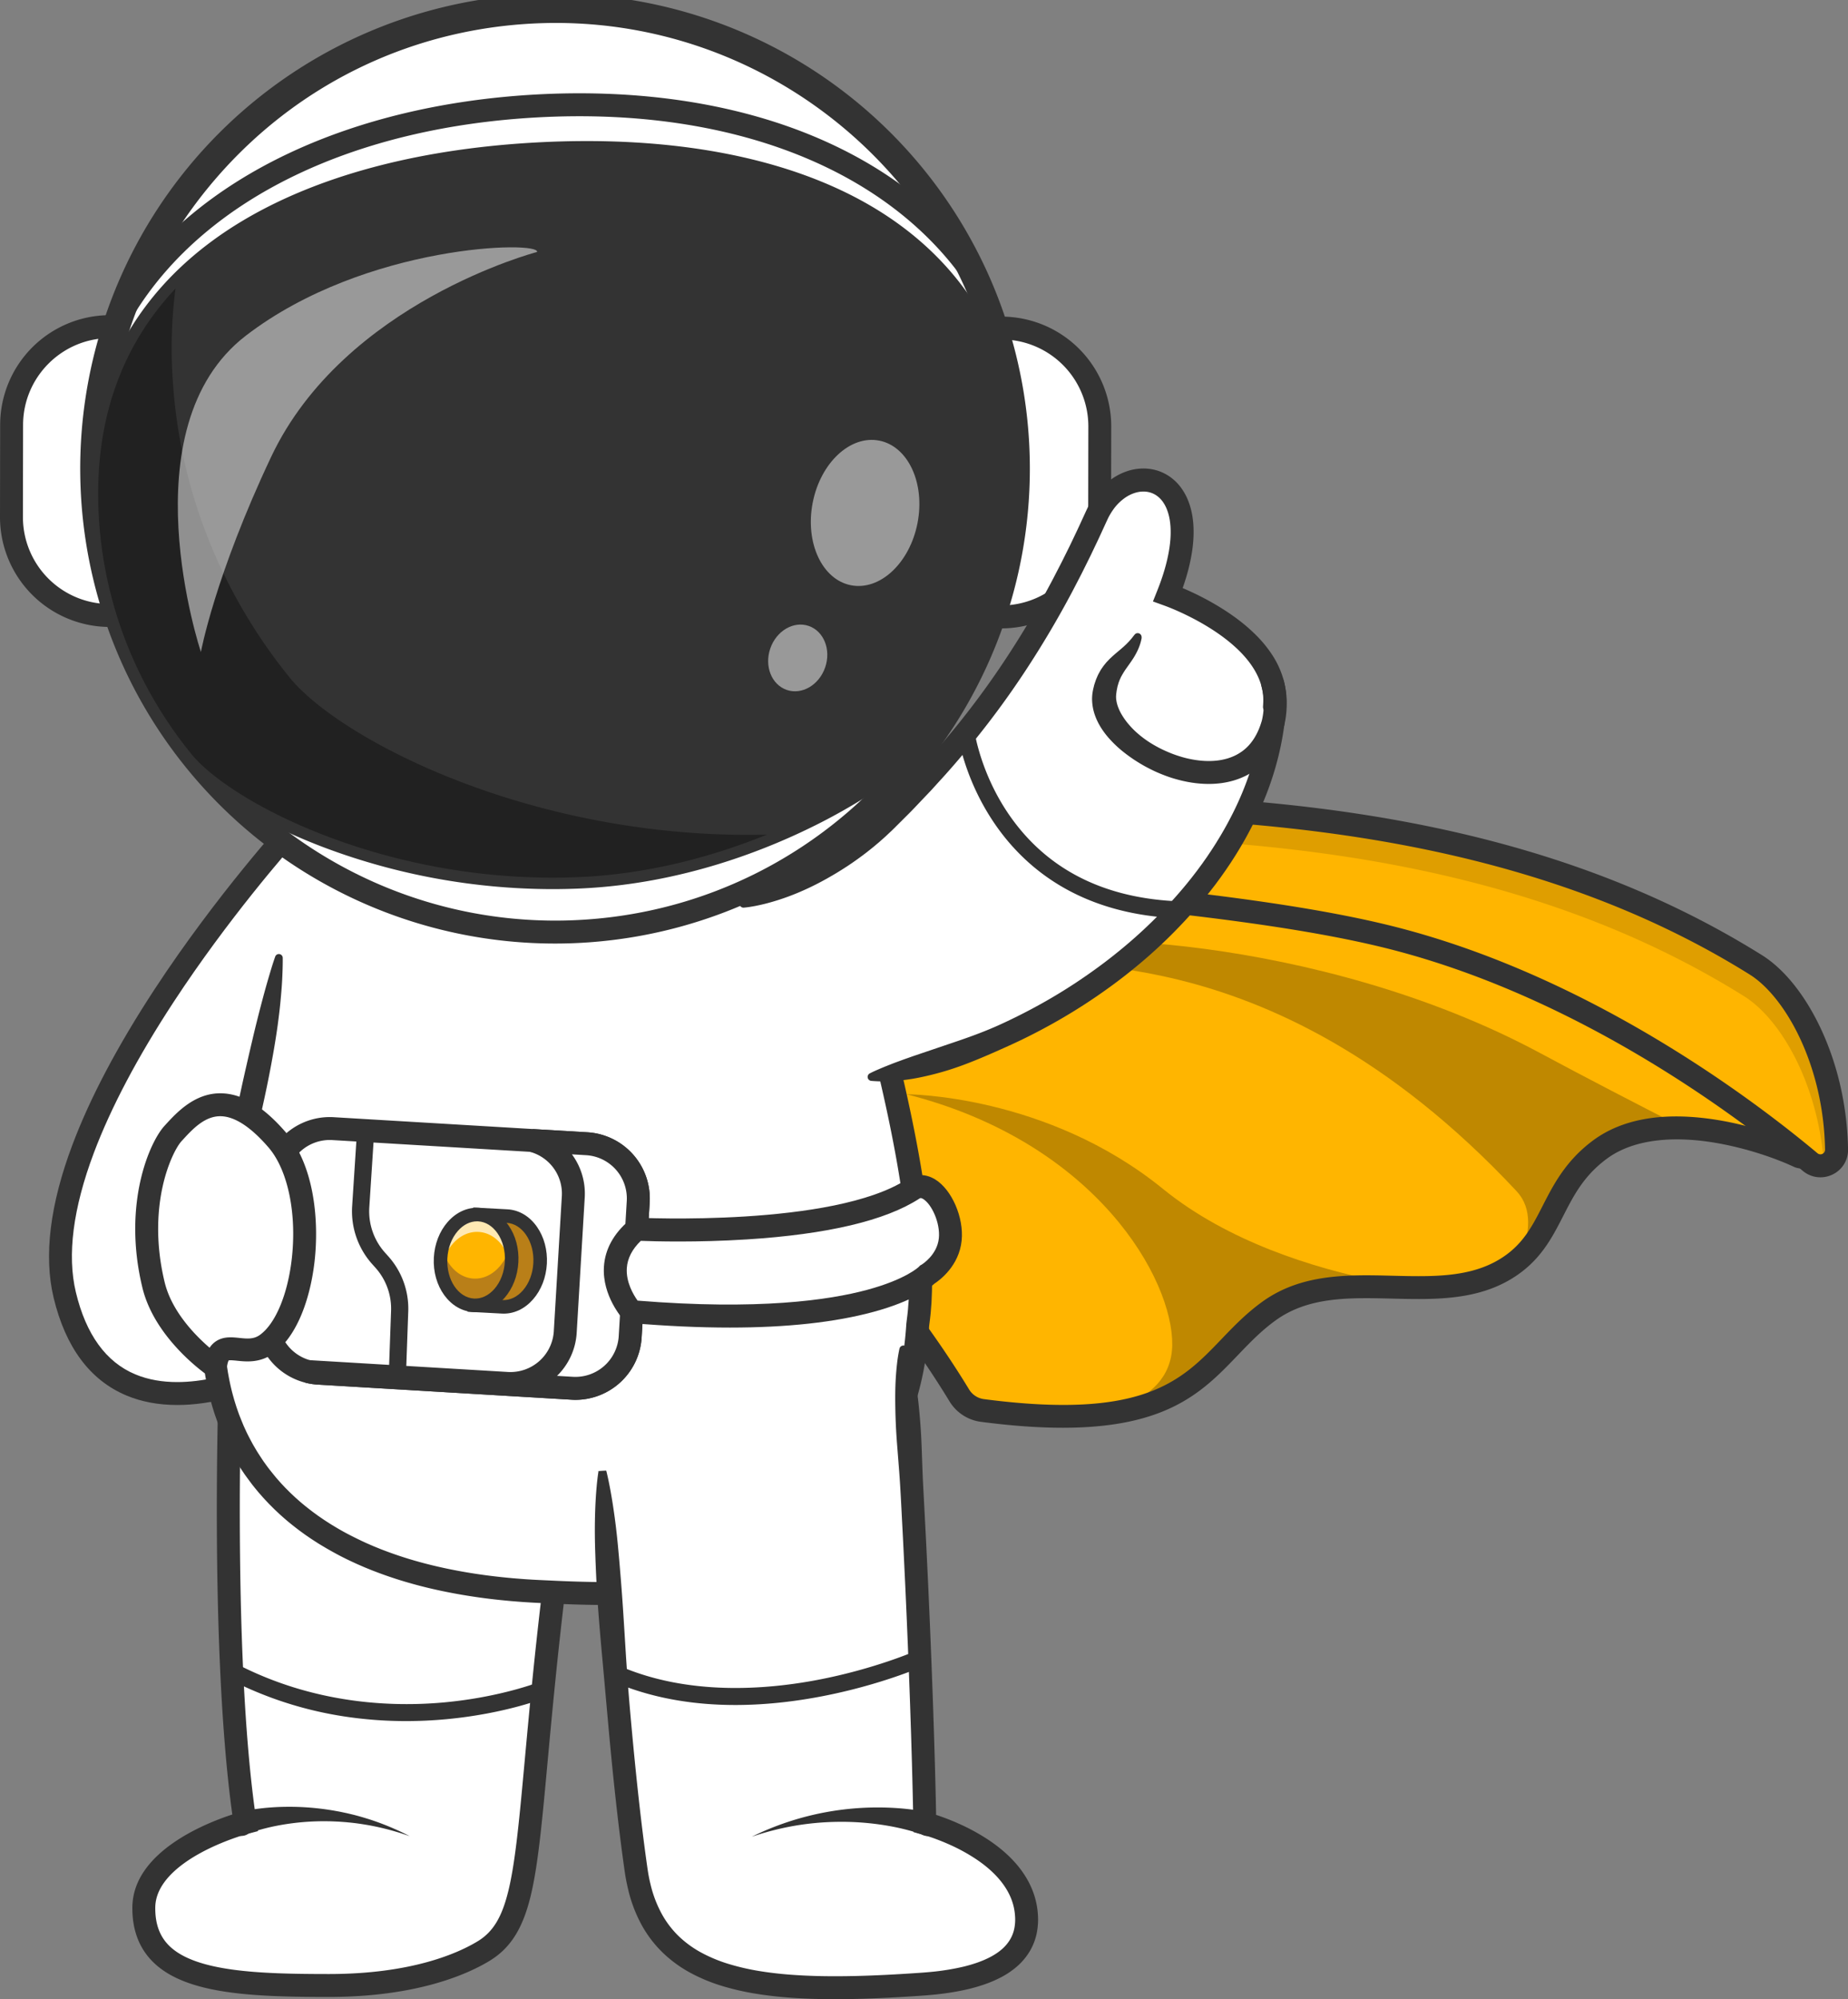<svg xmlns="http://www.w3.org/2000/svg" id="Layer_1" data-name="Layer 1" viewBox="0 0 2728.52 2951.39"><rect x="0" y="0" width="2728.52" height="2951.39" fill="#808080" stroke="none"/><defs><style>.cls-1{fill:#ffb500;}.cls-2{fill:#bf8800;}.cls-3{fill:#333;}.cls-4{opacity:0.5;}.cls-5{fill:#fff;}.cls-6{opacity:0.35;}.cls-7{fill:#371a45;}.cls-8{opacity:0.25;}.cls-9{opacity:0.7;}.cls-10{opacity:0.3;}.cls-11{fill:none;stroke:#fff;stroke-linecap:round;stroke-miterlimit:10;stroke-width:32.15px;}</style></defs><path class="cls-1" d="M1594.85,2170.41c261.84-36.3,498.54,325.37,552.2,413.76a47.37,47.37,0,0,0,34.25,22.44c94.66,12.38,161.6,10.67,211.6.24,0,0,0,0,.1,0,117-24.34,141.29-96.36,211.17-146.89,47.35-34.3,103.95-36.82,161.22-35.87,0,0,0,0,.09,0,66.19,1.14,133.32,6.93,188.12-26.33a149.91,149.91,0,0,0,21.35-15.61c51.47-45.35,50.34-110.54,117.9-160.6,34.72-25.76,79.46-33.54,124.25-31.88,68.13,2.37,136.36,26.52,169.38,41.94a9.47,9.47,0,0,0,13.23-10.44l-33.78-173.55-452.56-210.13-1186.06-100Z" transform="translate(-730.74 -524.29)"></path><path class="cls-1" d="M1594.85,2170.41c261.84-36.3,498.54,325.37,552.2,413.76a47.37,47.37,0,0,0,34.25,22.44c94.66,12.38,161.6,10.67,211.6.24,0,0,0,0,.1,0,117-24.34,141.29-96.36,211.17-146.89,47.35-34.3,103.95-36.82,161.22-35.87,0,0,0,0,.09,0,66.19,1.14,133.32,6.93,188.12-26.33a149.91,149.91,0,0,0,21.35-15.61c51.47-45.35,50.34-110.54,117.9-160.6,34.72-25.76,79.46-33.54,124.25-31.88,68.13,2.37,136.36,26.52,169.38,41.94a9.47,9.47,0,0,0,13.23-10.44l-33.78-173.55-452.56-210.13-1186.06-100Z" transform="translate(-730.74 -524.29)"></path><path class="cls-2" d="M2461.51,2510.09c-.71,49-35,74.82-68.51,88.3,117-24.34,141.29-96.36,211.17-146.89,47.35-34.3,103.95-36.82,161.22-35.87-95-19.17-221.52-58.07-317.64-136.21-171.56-139.49-377.51-139.63-378.37-139.63C2350.25,2211.15,2463,2413.64,2461.51,2510.09Z" transform="translate(-730.74 -524.29)"></path><path class="cls-2" d="M2261.72,1927.83c-5.12,47.3,328.88-50.62,708.2,355,24,25.72,19.92,62.72,5,99.35,51.47-45.35,50.34-110.54,117.9-160.6,34.72-25.76,79.46-33.54,124.25-31.88-68.41-34.87-143.28-73.63-212.36-110.73C2672.92,1900.6,2265,1897.7,2261.72,1927.83Z" transform="translate(-730.74 -524.29)"></path><path class="cls-3" d="M2300.08,2632.13c-34.78,0-74.7-2.71-121-8.76a63.89,63.89,0,0,1-46.55-30.42c-26.35-43.42-98.12-154.74-195.4-250.36-119.84-117.79-234.23-170.08-340-155.41l-26.27,3.64,144.24-471.4L2917.77,1820.9l463.11,215,35.47,182a26.4,26.4,0,0,1-37,29c-29.28-13.68-78.7-30.72-129.57-37.52-43.34-5.79-104-6-146.8,25.73-33.92,25.16-48.67,54-64.28,84.51-16.89,33-34.36,67.19-76.27,92.6-53.2,32.26-115.68,30.73-176.09,29.24-63.55-1.56-123.58-3-172.21,32.16-21.34,15.44-38.09,32.91-55.82,51.41C2507.65,2577.86,2455.6,2632.12,2300.08,2632.13ZM1631.83,2151c51.84,0,105.43,13.8,159.84,41.24,55.55,28,112.49,70.49,169.22,126.26,100,98.3,173.61,212.43,200.61,256.94a30.23,30.23,0,0,0,22,14.41c236.2,30.87,291.64-27,350.33-88.17,18-18.77,36.59-38.17,60.41-55.41,57.89-41.89,126.52-40.2,192.89-38.57,58.1,1.43,113,2.78,157.7-24.34,33.7-20.44,47.6-47.61,63.69-79.08,15.92-31.12,34-66.4,74.26-96.28,41.69-30.93,99.38-41.72,171.44-32.09,47.62,6.36,94.12,21.11,126.18,34.55L3351,2059.33l-442-205.2-1169.44-98.68L1618.4,2151.26Q1625.09,2150.95,1631.83,2151Z" transform="translate(-730.74 -524.29)"></path><path class="cls-1" d="M1570.69,1671.24C1825.46,1809.4,2686,1550.49,3323.11,1948.65c58.84,36.77,116.95,143.81,119.23,272.61.36,20.3-23.4,31.64-39,18.6-88.49-74.2-326.79-256.22-613.75-330.08-364.62-93.85-1150.1-89.49-1191.54-173.26A584.6,584.6,0,0,1,1570.69,1671.24Z" transform="translate(-730.74 -524.29)"></path><g class="cls-4"><path class="cls-2" d="M1570.7,1666.25a583.4,583.4,0,0,0,27.38,65.28,23.46,23.46,0,0,0,4.27,5.89c302.59,91.09,1102.36-118,1703.38,257.57,54.56,34.11,108.45,128.67,117.8,244.91a23.61,23.61,0,0,0,18.79-23.63c-2.28-128.81-60.35-235.84-119.23-272.61C2686,1545.51,1825.48,1804.41,1570.7,1666.25Z" transform="translate(-730.74 -524.29)"></path></g><path class="cls-3" d="M3418.47,2262.38a40.26,40.26,0,0,1-26-9.55c-88.19-73.93-323.87-253.76-607.09-326.66-169.85-43.71-434.84-66.21-668.64-86.06-132.89-11.28-258.41-21.94-352.81-35.3-51-7.22-89.43-14.72-117.6-22.93-36.15-10.55-55.72-22.22-63.45-37.86a597.2,597.2,0,0,1-28.28-67.39L1541,1635.86l37.81,20.5c41.14,22.32,102.19,35.22,192.12,40.62,83,5,184.17,3,291.23,1,188.35-3.63,401.83-7.74,621.76,20.46,256.31,32.87,468.35,103.48,648.21,215.89,33.05,20.65,64,59.35,87.19,109,25.05,53.64,38.88,115.08,40,177.68a40.21,40.21,0,0,1-23.14,37.38A40.94,40.94,0,0,1,3418.47,2262.38ZM1601.23,1702.93c3.49,8.09,7.52,17,12,26.08.47,1,5.66,9.59,42.59,20.37,26.6,7.76,63.51,14.92,112.86,21.91,93.46,13.23,218.53,23.85,350.93,35.09,235.13,20,501.62,42.59,674.21,87,289.94,74.62,530.46,258.08,620.41,333.49a6.8,6.8,0,0,0,11.15-5.32c-1-57.89-13.75-114.58-36.81-163.95-20.15-43.14-47.29-77.63-74.46-94.6-396.35-247.69-890.53-238.16-1251.38-231.21C1865.17,1735.61,1704.14,1738.71,1601.23,1702.93Z" transform="translate(-730.74 -524.29)"></path><path class="cls-5" d="M1366.22,1716.19l-19.83,86.21L1310.09,1960l-2,8.68-47.82,207.61-80.14,348.15s-56.74,34.25-125.53,49.72c-86.92,19.54-193,9.15-228.3-138.06-40.57-169.33,121.88-418.55,235.93-567.34,9.68-12.62,19-24.53,27.9-35.58,28.14-35.3,51.19-62.11,64.15-76.81,7.3-8.31,11.38-12.77,11.38-12.77Z" transform="translate(-730.74 -524.29)"></path><path class="cls-3" d="M992.48,2598.52c-27.61,0-52.78-4.69-75-14-53.81-22.52-90-71.13-107.59-144.47-14.75-61.6-5.39-137.59,27.84-225.85,26-69.19,66.84-146.37,121.22-229.39,92.18-140.72,193.31-251.54,194.32-252.64l4.13-4.51,230.88-31.61-193.18,839.17-6.14,3.7c-1.58,1-39.32,23.57-91.1,40.73-30.71,10.17-60,16.3-87.15,18.22Q1001.42,2598.52,992.48,2598.52Zm181.67-839c-19.6,21.94-106.85,121.54-187.16,244.2-53,80.89-92.55,155.78-117.69,222.6-30.74,81.72-39.67,151-26.52,205.83,14.91,62.22,44.4,103,87.66,121.1,19.45,8.15,40.57,11.43,61.94,11.43,74,0,151.09-39.27,173-51.3l178.9-777.14Z" transform="translate(-730.74 -524.29)"></path><path class="cls-5" d="M1606.62,2475.48c-33.4,193.43-53.19,346.54-66.42,468.13-34.4,315.6-24.87,418.46-95.65,461.21-45,27.18-121.17,50.76-229,50.67-150.73,0-273.76-7-272.47-115.48,1-86.11,149.44-124.87,149.44-124.87-23.1-154.15-25.9-374.53-24.43-526.73,1-102.14,3.89-173.59,3.89-173.59Z" transform="translate(-730.74 -524.29)"></path><path class="cls-3" d="M1216,3472.43h-.41c-113.83-.06-211.95-4.06-259.78-52.49-20.06-20.3-30-47.27-29.64-80.14,1-81.35,107.72-123.72,147.56-136.71-18.33-132.59-22.58-308.39-22.85-434.65-.3-141.61,4.18-253.18,4.22-254.29a16.93,16.93,0,0,1,33.83,1.38c-.18,4.41-17.56,444.1,20.37,697.07l2.25,15.05-14.71,3.84c-.35.09-36,9.58-71,28.9C996,3276.84,960.41,3304,960,3340.2c-.28,23.83,6.22,42.13,19.88,56,38.59,39.07,133.52,42.36,235.7,42.41h.41c121.77,0,190-30.22,219.84-48.25,22.92-13.83,36.18-35.78,45.78-75.75,10.26-42.71,16-105.61,24-192.67,12.6-137.05,31.64-344.15,84.31-649.3a16.93,16.93,0,1,1,33.36,5.76c-52.44,303.83-71.41,510.13-84,646.64-8.13,88.47-14,152.4-24.83,197.47-11.79,49.09-30.1,78.05-61.2,96.83C1420.45,3439.15,1345.92,3472.42,1216,3472.43Z" transform="translate(-730.74 -524.29)"></path><g class="cls-6"><path class="cls-7" d="M1538.34,2874.31q1.22-23.55,3-48.72Q1539.6,2850.78,1538.34,2874.31Z" transform="translate(-730.74 -524.29)"></path></g><g class="cls-6"><path class="cls-7" d="M1542.42,2811.92c.71-9.15,1.47-18.5,2.33-28C1543.94,2793.42,1543.13,2802.77,1542.42,2811.92Z" transform="translate(-730.74 -524.29)"></path></g><g class="cls-6"><path class="cls-7" d="M1549,2740.05c.9-8.73,1.89-17.65,2.94-26.67C1550.91,2722.4,1550,2731.32,1549,2740.05Z" transform="translate(-730.74 -524.29)"></path></g><g class="cls-6"><path class="cls-7" d="M1552.43,2709.21c1.19-10.25,2.47-20.59,3.8-31.17Q1554.24,2693.91,1552.43,2709.21Z" transform="translate(-730.74 -524.29)"></path></g><g class="cls-8"><path class="cls-7" d="M1544.47,2905.47c1.61-14.28,3.32-28.94,5.17-44.08C1547.83,2876.53,1546.08,2891.19,1544.47,2905.47Z" transform="translate(-730.74 -524.29)"></path></g><path class="cls-5" d="M2085.75,2480.37a2.28,2.28,0,0,1,0,.52c-.29,4.7-.62,9.35-1.05,13.9-9,100.82-43.65,173.51-98.4,232.67-31.22,33.92-69.08,63.48-112.39,91.28-95.55,61.44-214.4,61.49-335.53,55.56-284.23-10.72-444.12-126.16-483.73-300.13a413.18,413.18,0,0,1-9.78-96.74,518.61,518.61,0,0,1,6.93-77.29q4.41-27.33,8.68-54.23c15.33-96.88,29.32-190.25,44.17-287.13,8.68-56.83,17.7-114.86,27.52-175.49.66-4.27,1.38-8.49,2-12.76,4.93-30.42,9.92-60.78,15.42-90.1q2.28-12.17,4.7-24c7.68-38.15,16.41-73.87,27.13-104.76l1.24-1.66,55.41-76c180.67-105,686.94-42.41,692.45,38,3.56,52.28,12.9,103.71,24.62,154.66q3.27,14,6.74,27.85c.57,2.52,1.23,5,1.85,7.55,5.07,18.64,10.48,38.38,16.22,59,0,.24.15.47.19.71,20.69,74.77,44.65,160.6,64.86,246.9,18.83,80.32,34.49,161,41.32,233.47.15,1.14.24,2.28.33,3.37C2091.21,2395.35,2091.49,2441.28,2085.75,2480.37Z" transform="translate(-730.74 -524.29)"></path><path class="cls-3" d="M1176.85,1648.33c7.85-14.11,16.15-27.88,24.56-41.59q6.33-10.24,12.77-20.42t13-20.27l1.16-1.78,3-1.93a266.22,266.22,0,0,1,47.2-24,403.26,403.26,0,0,1,49.68-15.89c33.54-8.54,67.54-13.86,101.56-17.24a1006.23,1006.23,0,0,1,102.16-4.58c34,.11,68,1.62,101.86,4.23s67.66,6.38,101.33,11.42,67.23,11.54,100.52,20.61a434.41,434.41,0,0,1,49.68,16.56,221.74,221.74,0,0,1,24.58,11.76A129.73,129.73,0,0,1,1922,1573a86,86,0,0,1,11.93,10.2c1,1,1.92,2.12,2.87,3.19s1.87,2.28,2.75,3.61a45.32,45.32,0,0,1,4.84,8.65,37.26,37.26,0,0,1,2.82,10.8l.15,1.44.06.77.12,1.53.23,3.06.47,6.13.57,6.12.57,6.13.66,6.12q2.68,24.48,6.82,48.88c5.44,32.53,12.56,64.92,20.49,97.23,1,4,1.95,8,3,12l3.27,12,6.64,24.18,13.42,48.5c17.9,64.71,35.63,129.63,51.53,195.15,8,32.76,15.46,65.67,22.27,98.78s12.91,66.41,17.9,100,8.81,67.45,10.57,101.69c1,17.1,1.13,34.34.78,51.63l-.52,13-.14,3.25-.24,3.25-.52,6.52c-.52,8.69-1.8,17.41-2.84,26.12l.15-1.39a522.12,522.12,0,0,1-8.05,64.85,430.38,430.38,0,0,1-17.13,63.59,379.47,379.47,0,0,1-27.73,60.13c-5.61,9.53-11.43,18.95-17.85,27.94-3.11,4.57-6.48,8.93-9.79,13.35l-1.24,1.65-1.3,1.61-2.59,3.22c-1.74,2.13-3.41,4.33-5.22,6.41-3.59,4.16-7.11,8.4-10.87,12.41-1.86,2-3.68,4.07-5.58,6.06l-5.72,5.91c-1,1-1.89,2-2.87,2.94l-2.94,2.87-5.87,5.73-6,5.56-3,2.78c-1,.93-2,1.81-3.06,2.71a600.56,600.56,0,0,1-51,40.38c-4.42,3.09-8.81,6.24-13.29,9.22l-6.69,4.53-6.74,4.42-3.38,2.21L1883,2833l-1.77,1.1-7.11,4.39c-2.39,1.43-4.82,2.78-7.24,4.17-1.21.68-2.4,1.39-3.63,2l-3.69,2-3.69,1.94-1.85,1-1.87.91-7.5,3.64c-5.07,2.26-10.1,4.6-15.26,6.63s-10.31,4-15.5,6c-5.23,1.77-10.44,3.62-15.73,5.17s-10.57,3.08-15.87,4.56c-5.33,1.32-10.65,2.71-16,3.85s-10.71,2.24-16.08,3.31-10.75,1.93-16.14,2.7-10.78,1.53-16.17,2.25-10.78,1.27-16.18,1.73c-10.78,1.06-21.57,1.79-32.33,2.32-43,2.11-85.88.77-128.09-1.23-10.55-.51-21.24-.9-31.94-1.64-5.35-.29-10.69-.73-16-1.15l-8-.64-8-.77c-21.37-2-42.7-4.81-63.94-8.41-42.45-7.24-84.61-17.73-125.32-33.12-2.54-1-5.09-1.9-7.62-2.91l-7.57-3.07-3.78-1.54-3.75-1.63-7.5-3.26c-9.92-4.52-19.79-9.21-29.43-14.4s-19.14-10.66-28.47-16.44c-4.61-3-9.27-5.9-13.77-9.07-2.25-1.57-4.56-3.07-6.77-4.71l-6.67-4.87c-8.78-6.65-17.43-13.51-25.63-20.92l-3.11-2.74-3-2.84c-2-1.9-4.05-3.76-6-5.7l-5.87-5.87c-1-1-2-2-2.89-3l-2.84-3c-3.85-4-7.43-8.23-11.1-12.38-3.51-4.29-7.11-8.51-10.43-12.95s-6.62-8.91-9.87-13.4c-3.08-4.62-6.26-9.17-9.14-13.92s-5.72-9.51-8.51-14.31c-2.62-4.89-5.33-9.74-7.73-14.74s-4.76-10-7.07-15.06c-2.13-5.11-4.37-10.19-6.27-15.39s-3.79-10.41-5.6-15.64c-.86-2.63-1.65-5.28-2.48-7.91-.41-1.33-.84-2.64-1.22-4l-1.11-4c-3-10.63-5.47-21.41-7.54-32.23l-1.48-8.13-1.25-8.15c-.45-2.72-.77-5.45-1.11-8.18s-.73-5.45-1-8.18l-.79-8.2c-.28-2.73-.41-5.47-.62-8.2-.44-5.47-.6-10.94-.85-16.42-.26-10.94-.36-21.88.11-32.78.13-5.46.54-10.9.83-16.34.18-2.72.43-5.43.65-8.15s.42-5.43.73-8.13l.85-8.11c.27-2.71.67-5.4,1-8.09s.65-5.4,1.07-8.08l1.21-8c.4-2.72.84-5.32,1.28-7.93l1.31-7.85,2.63-15.69c1.79-10.46,3.71-20.89,5.56-31.33l5.86-31.27,6.16-31.19,6.26-31.14,12.57-62.16q6.32-31,13.11-61.85l3.45-15.39,3.52-15.38q3.51-15.36,7.15-30.7c2.36-10.23,4.88-20.44,7.44-30.64s5.21-20.39,7.93-30.58,5.56-20.35,8.55-30.5,6-20.32,9.58-30.41l0-.06a5.72,5.72,0,0,1,11.12,1.86c.1,10.72-.3,21.37-.82,32s-1.49,21.22-2.46,31.81-2.3,21.12-3.66,31.64-3,21-4.71,31.47-3.6,20.88-5.53,31.29-4,20.8-6.11,31.15c-4.27,20.71-8.92,41.32-13.67,61.86s-9.49,41.05-14,61.59c-1.17,5.13-2.23,10.27-3.32,15.41l-3.22,15.43-6.13,30.89-5.8,30.93c-1.83,10.33-3.73,20.64-5.49,31l-2.6,15.52-1.3,7.76c-.44,2.58-.88,5.18-1.24,7.69l-1.14,7.59c-.4,2.53-.67,5.07-1,7.61s-.69,5.07-.94,7.61l-.8,7.62c-.3,2.53-.48,5.08-.69,7.62s-.44,5.08-.6,7.63c-.27,5.08-.67,10.17-.78,15.26-.44,10.17-.34,20.34-.1,30.48.24,5.07.37,10.14.79,15.19.19,2.52.3,5.05.57,7.57l.73,7.55c.22,2.52.6,5,.89,7.52s.6,5,1,7.51l1.15,7.48,1.36,7.43c1.89,9.89,4.1,19.72,6.87,29.37l1,3.63c.35,1.21.74,2.4,1.11,3.6.75,2.39,1.47,4.8,2.25,7.18,1.64,4.74,3.22,9.5,5.07,14.15s3.74,9.29,5.66,13.91c2.09,4.55,4.1,9.13,6.38,13.58s4.61,8.87,7,13.28c2.52,4.31,5,8.68,7.67,12.88s5.45,8.37,8.22,12.53c2.94,4.05,5.78,8.16,8.89,12.08s6.25,7.81,9.41,11.68c3.33,3.75,6.55,7.58,10,11.18l2.57,2.74c.85.93,1.72,1.83,2.62,2.7l5.31,5.32c1.79,1.76,3.65,3.45,5.47,5.17l2.74,2.58,2.83,2.5c7.45,6.74,15.35,13,23.38,19.07l6.11,4.46c2,1.51,4.14,2.88,6.21,4.33,4.12,2.91,8.42,5.58,12.66,8.34,8.6,5.32,17.32,10.49,26.32,15.19s18.13,9.18,27.4,13.41l7,3.05,3.5,1.52,3.55,1.44,7.09,2.88c2.37.94,4.78,1.82,7.16,2.73,38.26,14.47,78.36,24.49,119,31.42,20.36,3.46,40.88,6.12,61.51,8.1l7.73.73,7.75.62c5.17.41,10.34.83,15.52,1.12,10.35.71,20.74,1.09,31.26,1.6l15.78.71,15.69.61q15.68.54,31.29.8c20.82.3,41.58.15,62.18-.89,41.18-2,82-7.41,120.5-19.26,4.84-1.41,9.57-3.1,14.33-4.7,4.7-1.77,9.43-3.45,14-5.4s9.19-3.95,13.75-6l6.74-3.27,1.69-.82,1.65-.87,3.31-1.74L1847,2815c1.1-.58,2.17-1.23,3.25-1.84,2.16-1.24,4.34-2.45,6.48-3.72l6.35-3.93,1.59-1,1.62-1.06,3.25-2.12,6.49-4.25,6.41-4.34c4.3-2.86,8.48-5.87,12.7-8.82,33.55-23.84,64.72-50.59,90.67-81.51,1.66-1.9,3.17-3.91,4.77-5.86l2.37-2.94,1.18-1.47,1.14-1.51c3-4,6.09-8,8.91-12.17,5.86-8.17,11.12-16.73,16.22-25.37a345,345,0,0,0,25.2-54.65c13.51-38,20.7-78.31,23.26-119.17l0-.29.13-1.11c.92-8,2.11-15.83,2.59-23.91l.47-6,.24-3,.12-3,.49-12.15c.32-16.25.19-32.59-.75-49-1.68-32.78-5.35-65.67-10.25-98.46s-10.87-65.51-17.57-98.14-14.14-65.15-22-97.6c-15.75-64.91-33.37-129.48-51.26-194.12L1957.66,1844l-6.69-24.35-3.34-12.27c-1.08-4.12-2.08-8.3-3.12-12.45-8.06-32.86-15.36-66.05-21-99.72-2.82-16.82-5.22-33.76-7.08-50.79l-.69-6.39-.6-6.41-.59-6.4-.49-6.42-.25-3.21-.12-1.6-.06-.81a.76.76,0,0,1,0-.11,3.58,3.58,0,0,0-.37-1.32,11.91,11.91,0,0,0-1.32-2.29c-.26-.44-.72-.92-1.06-1.39s-.82-1-1.34-1.49a53.12,53.12,0,0,0-7.2-6.09,98.2,98.2,0,0,0-9.09-5.74,187.57,187.57,0,0,0-20.8-9.92,403.63,403.63,0,0,0-45.76-15.23c-31.46-8.57-63.93-14.83-96.59-19.77s-65.68-8.34-98.74-10.45c-16.54-1.1-33.09-1.81-49.64-2.25s-33.11-.58-49.65-.39c-33.08.37-66.1,1.87-98.88,4.79s-65.34,7.29-97.14,14.13c-15.88,3.45-31.57,7.48-46.87,12.36q-11.48,3.64-22.6,8c-7.39,3-14.65,6.13-21.68,9.67L1249,1582q-7.61,9.33-15.34,18.56t-15.56,18.39C1207.59,1631.1,1197,1643.2,1186,1655a5.68,5.68,0,0,1-9.11-6.65Z" transform="translate(-730.74 -524.29)"></path><path class="cls-3" d="M1330.29,3065.17a602.41,602.41,0,0,1-90.65-6.77A552.21,552.21,0,0,1,1067,3002.21a12.5,12.5,0,1,1,11.56-22.16c115.71,60.37,231.47,64.59,308.21,57.5,83.6-7.72,140.45-30.15,141-30.38a12.5,12.5,0,0,1,9.3,23.2c-2.41,1-60.14,23.84-147.13,32Q1360,3065.18,1330.29,3065.17Z" transform="translate(-730.74 -524.29)"></path><path class="cls-5" d="M1620.28,2696.41c-1-14.38,16.21,355.54,49.79,589.25,24.1,167.73,177.72,185.15,423.38,167.75,90.42-6.4,159.68-33.36,152.69-104.84-9.38-96-149.91-132.38-149.91-132.38s-4.18-291.28-31.78-701.2" transform="translate(-730.74 -524.29)"></path><path class="cls-3" d="M1614.65,2696.81s-.09-.39-.06.05c22.74-1.31,6.35-.56,11.45-.65l.17.67c.13.47.23.95.35,1.44l.68,2.92c.48,2,.88,3.91,1.32,5.87q1.26,5.88,2.39,11.77c1.53,7.85,2.87,15.71,4.13,23.57q3.74,23.6,6.31,47.24,1.3,11.82,2.35,23.66l1.08,11.83,1,11.84c1.34,15.78,2.61,31.57,3.72,47.36,2.25,31.59,4,63.22,6.09,94.81,1.08,15.8,2.17,31.59,3.44,47.37s2.68,31.55,4.11,47.3c5.78,63,12.3,126,20.7,188.49l1.61,11.71.83,5.85.41,2.92.44,2.78c1.08,7.39,2.57,14.65,4.34,21.78a175.83,175.83,0,0,0,15.28,40.54,139.19,139.19,0,0,0,25.23,34,153.42,153.42,0,0,0,34.49,25.22,217.88,217.88,0,0,0,40.78,16.8,343.44,343.44,0,0,0,44.16,10.16c15.06,2.48,30.36,4.24,45.78,5.42s31,1.85,46.54,2.16c31.19.58,62.57-.28,94-1.81q23.57-1.17,47.18-2.81c8-.53,15.49-1.11,23.14-1.87s15.16-1.76,22.63-3,14.85-2.66,22.09-4.37a213,213,0,0,0,21.12-6.18c13.61-4.8,26.33-11.16,36-19.6s16-18.72,18.43-30.73a68.41,68.41,0,0,0,1-19.05,81.72,81.72,0,0,0-3.7-19.41c-4-12.61-11.1-24.41-20.28-35s-20.35-20-32.51-28.22a265.59,265.59,0,0,0-39.07-21.63q-10.28-4.65-20.9-8.59-5.3-2-10.63-3.72c-1.78-.58-3.55-1.15-5.32-1.68l-2.62-.78-2.4-.67-12.48-3.5-.21-12.65c-.49-29.07-1.22-58.32-2-87.5l-1.31-43.79-1.45-43.79q-3.06-87.6-7.1-175.16l-2.1-43.78q-1.05-21.88-2.2-43.77c-1.57-29.18-2.81-58.38-5.14-87.51l-1.71-21.85c-.55-7.29-1.18-14.57-1.66-21.86q-1.52-21.86-1.91-43.79c-.26-14.62-.27-29.26.61-44,.45-7.35,1.06-14.71,1.92-22.09a216,216,0,0,1,3.6-22.21v0a5.88,5.88,0,0,1,11.25-.73,218.23,218.23,0,0,1,6.45,21.56c1.81,7.22,3.37,14.45,4.76,21.69,2.75,14.49,4.76,29,6.2,43.61s2.64,29.18,3.39,43.8,1.18,29.26,1.7,43.9c.31,7.31.55,14.63.91,21.94s.76,14.62,1.15,21.93l2.29,43.86q1.18,21.92,2.2,43.86l2.11,43.87q4,87.75,7.11,175.54l1.46,43.91,1.31,43.91c.8,29.3,1.54,58.53,2,88l-12.68-16.14,1.75.48,1.58.45,3.07.91c2,.62,4,1.26,6,1.91q6,2,11.82,4.14,11.72,4.33,23.12,9.5a298.65,298.65,0,0,1,44.09,24.44c14.06,9.55,27.48,20.66,39.1,34.07a144.7,144.7,0,0,1,15.71,21.81,123.57,123.57,0,0,1,11.23,25.08,115.77,115.77,0,0,1,5.22,27.21,102.5,102.5,0,0,1-1.62,28.3,86.31,86.31,0,0,1-10.67,27.42,92.77,92.77,0,0,1-18.73,22.08,122.34,122.34,0,0,1-22.78,15.48,176.85,176.85,0,0,1-24.14,10.49,250.24,250.24,0,0,1-24.53,7.19c-8.19,1.93-16.39,3.52-24.59,4.86s-16.37,2.34-24.55,3.21-16.42,1.46-24.29,2q-23.88,1.64-47.83,2.84c-32,1.56-64,2.44-96.3,1.85-16.13-.32-32.31-1-48.52-2.26s-32.47-3.1-48.71-5.78a376.83,376.83,0,0,1-48.53-11.18,251.77,251.77,0,0,1-47.05-19.44,187,187,0,0,1-42-30.83,173.22,173.22,0,0,1-31.34-42.13,209.3,209.3,0,0,1-18.26-48.27c-2-8.26-3.74-16.56-5-24.88l-.48-3.09-.42-3-.84-5.93-1.63-11.86c-8.5-63.27-15.06-126.59-20.86-189.94l-8.52-95c-2.89-31.66-5.77-63.32-7.87-95q-1.59-23.77-2.57-47.6l-.49-11.91-.39-11.92q-.42-11.91-.53-23.85-.24-23.85.9-47.79c.41-8,.91-16,1.64-23.95q.52-6,1.22-12c.25-2,.47-4,.76-6l.44-3c.07-.5.14-1,.23-1.53l.13-.82c5.1-.27-11.33,0,11.46-1.24a2.76,2.76,0,0,1,0,.78,2.84,2.84,0,0,1-2.87,2.81,2.74,2.74,0,0,1-.64-.08Z" transform="translate(-730.74 -524.29)"></path><path class="cls-3" d="M1816.35,3041.42q-11.24,0-22.24-.44c-58.6-2.32-112.31-14-159.66-34.69a12.5,12.5,0,0,1,10-22.91c101,44.18,215,35.85,292.87,21.08,84.81-16.09,145.9-43,146.51-43.24a12.5,12.5,0,1,1,10.15,22.85c-2.59,1.15-64.38,28.33-152,44.95C1898.57,3037.26,1856.4,3041.42,1816.35,3041.42Z" transform="translate(-730.74 -524.29)"></path><path class="cls-3" d="M1087.22,3199c.56-.16.89-.24,1.28-.34l1.11-.26,2.13-.47c1.41-.31,2.79-.58,4.17-.85,2.75-.52,5.47-1,8.19-1.42,5.43-.85,10.84-1.51,16.24-2.09q16.2-1.64,32.32-1.83a387.74,387.74,0,0,1,63.83,4.45c5.25.76,10.46,1.75,15.67,2.7,2.59.51,5.18,1.09,7.77,1.63l3.87.82,3.85.94c10.29,2.36,20.4,5.38,30.41,8.55a394,394,0,0,1,57.69,24.28,390,390,0,0,0-59.78-16.08c-10.13-1.75-20.24-3.32-30.43-4.23l-3.8-.39-3.82-.29c-2.55-.17-5.08-.39-7.62-.53-5.1-.23-10.17-.5-15.25-.53a366.86,366.86,0,0,0-60.39,4c-9.92,1.49-19.74,3.4-29.38,5.73-4.81,1.19-9.58,2.45-14.27,3.86-2.33.71-4.65,1.43-6.92,2.2-1.13.39-2.26.77-3.34,1.17l-1.61.6-.75.29c-.23.1-.52.21-.57.25a17.51,17.51,0,1,1-15.45-30.78Z" transform="translate(-730.74 -524.29)"></path><path class="cls-3" d="M2091.13,3232.33c-.08,0-.38-.16-.63-.26l-.81-.3-1.71-.6c-1.15-.41-2.36-.8-3.55-1.19-2.41-.78-4.86-1.51-7.33-2.23-5-1.42-10-2.7-15.07-3.91q-15.27-3.53-31-5.8a402.69,402.69,0,0,0-63.46-4.13,408.54,408.54,0,0,0-64,5.86,420.36,420.36,0,0,0-62.87,16.13A421.5,421.5,0,0,1,2033,3192.73q16.83.24,33.75,1.88c5.64.58,11.29,1.25,17,2.11,2.84.43,5.68.89,8.55,1.42,1.44.27,2.87.54,4.34.85l2.21.47,1.15.26c.41.1.75.17,1.32.33l3.21.87a17.24,17.24,0,1,1-9,33.27A17.85,17.85,0,0,1,2091.13,3232.33Z" transform="translate(-730.74 -524.29)"></path><g class="cls-9"><ellipse class="cls-5" cx="1212.6" cy="1457.58" rx="47.37" ry="55.2" transform="translate(-1177.74 16.41) rotate(-21.32)"></ellipse></g><circle class="cls-5" cx="1126.65" cy="2375.24" r="71.05" transform="translate(-2080.31 968.06) rotate(-45)"></circle><g class="cls-6"><path class="cls-7" d="M1055.61,2375.23a71.06,71.06,0,1,0,142.11,0,70.28,70.28,0,0,0-6.83-30.37,71.06,71.06,0,0,1-128.45,0A70.28,70.28,0,0,0,1055.61,2375.23Z" transform="translate(-730.74 -524.29)"></path></g><path class="cls-7" d="M1126.65,2463.22a88,88,0,1,1,88-88A88.08,88.08,0,0,1,1126.65,2463.22Zm0-142.1a54.13,54.13,0,1,0,54.12,54.12A54.18,54.18,0,0,0,1126.65,2321.12Z" transform="translate(-730.74 -524.29)"></path><path class="cls-5" d="M1200.71,2551.5l375,22.3a81.11,81.11,0,0,0,85.54-75.94l11.86-199.52a81.17,81.17,0,0,0-59.91-82.94,78.79,78.79,0,0,0-16-2.6l-374.89-22.3a81,81,0,0,0-85.54,75.94l-9.43,158-2.48,41.5C1122.12,2510.4,1156.34,2548.85,1200.71,2551.5Z" transform="translate(-730.74 -524.29)"></path><path class="cls-3" d="M1580.51,2590.89c-2,0-3.91,0-5.87-.17h0l-374.92-22.31A97.92,97.92,0,0,1,1107.89,2465l11.87-199.56a98.06,98.06,0,0,1,103.45-91.83l374.92,22.31A98,98,0,0,1,1690,2299.34l-11.87,199.55A97.93,97.93,0,0,1,1580.51,2590.89Zm-3.86-34a64.16,64.16,0,0,0,67.63-60l11.88-199.55a64.2,64.2,0,0,0-60-67.64l-374.92-22.31a64.18,64.18,0,0,0-67.64,60L1141.68,2467a64,64,0,0,0,60,67.64l374.92,22.3Z" transform="translate(-730.74 -524.29)"></path><path class="cls-5" d="M1185.75,2549.13a71.76,71.76,0,0,0,15,2.37l375,22.3a81,81,0,0,0,76.28-43.07,79.5,79.5,0,0,0,9.2-32.87l5.31-88.64,1.75-29.24,4.86-81.64a81.12,81.12,0,0,0-75.94-85.54l-81-4.8a81.12,81.12,0,0,1,61.09,83.17L1570.81,2399l-5.48,91.8c-2.65,44.38-41.16,78.59-85.54,75.94Z" transform="translate(-730.74 -524.29)"></path><path class="cls-3" d="M1580.58,2590.89q-3,0-5.93-.18l-374.94-22.31a91.53,91.53,0,0,1-18.28-2.88l5.31-33.27,294.08,17.53a64.16,64.16,0,0,0,67.59-60l11.87-199.57a64,64,0,0,0-48.29-65.79l5.14-33.31,81,4.8a97.93,97.93,0,0,1,91.83,103.47l-11.88,199.53a98,98,0,0,1-97.48,92Zm-27.39-35.37,23.48,1.4a64.14,64.14,0,0,0,67.6-60h0l11.87-199.55a64,64,0,0,0-60.05-67.66l-20.92-1.24a97.53,97.53,0,0,1,18.91,63.76l-11.87,199.56A96.91,96.91,0,0,1,1553.19,2555.52Z" transform="translate(-730.74 -524.29)"></path><path class="cls-1" d="M1423.32,2383.78c-.4,7.39,6.78,67.53,6.78,67.53l42.05,2.26c29,1.55,54-27.17,56-64.15s-19.87-68.23-48.83-69.78l-42-2.26S1424,2371.76,1423.32,2383.78Z" transform="translate(-730.74 -524.29)"></path><g class="cls-6"><path class="cls-7" d="M1423.32,2383.78c-.4,7.39,6.78,67.53,6.78,67.53l42.05,2.26c29,1.55,54-27.17,56-64.15s-19.87-68.23-48.83-69.78l-42-2.26S1424,2371.76,1423.32,2383.78Z" transform="translate(-730.74 -524.29)"></path></g><path class="cls-3" d="M1474.44,2463.63c-.94,0-1.88,0-2.82-.08l-50.45-2.71-1-8.35c-1.71-14.31-7.25-61.59-6.84-69.24.68-12.6,12.87-62.59,14.25-68.25l2-8.05,50.33,2.7c17.14.92,32.65,10.1,43.67,25.86,10.5,15,15.69,34.34,14.61,54.45s-8.31,38.77-20.36,52.56S1490.55,2463.63,1474.44,2463.63Zm-35.4-21.86,33.65,1.81c10.86.58,21.54-4.46,30.06-14.21,9.12-10.44,14.6-24.82,15.45-40.49s-3.08-30.55-11-41.9c-7.43-10.61-17.5-16.77-28.37-17.36l-33.75-1.81c-5,20.84-11.37,49.38-11.75,56.5C1433.15,2388.37,1436,2415.33,1439,2441.77Zm-15.72-58h0Z" transform="translate(-730.74 -524.29)"></path><ellipse class="cls-1" cx="1433.7" cy="2384.34" rx="67.06" ry="52.51" transform="translate(-1754.89 3163.74) rotate(-86.92)"></ellipse><g class="cls-6"><path class="cls-7" d="M1430.12,2451.3c28.92,1.56,54-27.16,56-64.14a82.84,82.84,0,0,0-2.2-24.28c-7,29.37-29,50.28-53.8,49-22.32-1.2-40.42-20-46.63-45.51a84.64,84.64,0,0,0-2.21,15.18C1379.28,2418.53,1401.15,2449.74,1430.12,2451.3Z" transform="translate(-730.74 -524.29)"></path></g><g class="cls-9"><path class="cls-5" d="M1382.13,2399c4.88-33,28.36-57.45,55.16-56,24.24,1.28,43.55,23.44,48,52.36.4-2.64.68-5.41.84-8.17,2-37-19.87-68.22-48.83-69.79s-54,27.16-56,64.14A83.25,83.25,0,0,0,1382.13,2399Z" transform="translate(-730.74 -524.29)"></path></g><path class="cls-3" d="M1432.39,2461.37c-.94,0-1.88,0-2.83-.08-34.41-1.85-60.56-37.87-58.28-80.3,1.08-20.11,8.31-38.78,20.36-52.57,12.65-14.48,29-22,46.19-21s32.66,10.11,43.68,25.86c10.5,15,15.68,34.34,14.6,54.45s-8.31,38.77-20.35,52.57S1448.5,2461.37,1432.39,2461.37Zm2.67-134c-10.27,0-20.29,5-28.36,14.26-9.12,10.44-14.61,24.82-15.45,40.48h0c-1.69,31.42,16,58,39.39,59.26,10.86.58,21.54-4.46,30.06-14.21,9.11-10.44,14.6-24.82,15.44-40.49s-3.07-30.55-11-41.9c-7.42-10.61-17.49-16.77-28.36-17.36C1436.19,2327.33,1435.63,2327.32,1435.06,2327.32Zm-53.79,54.2h0Z" transform="translate(-730.74 -524.29)"></path><path class="cls-3" d="M1317.37,2569.69h-.47a12.69,12.69,0,0,1-12.23-13.14l3.47-96.85a90.49,90.49,0,0,0-23.14-63.91l-4.9-5.47a117,117,0,0,1-29.44-85.13l7.31-112.51a12.69,12.69,0,1,1,25.33,1.65l-7.3,112.5a91.44,91.44,0,0,0,23,66.55l4.9,5.47a115.74,115.74,0,0,1,29.6,81.76l-3.47,96.85A12.69,12.69,0,0,1,1317.37,2569.69Z" transform="translate(-730.74 -524.29)"></path><path class="cls-5" d="M2133.75,2354.06c-3.53,34.62-34,52-34,52s-78.25,84.89-436.34,54.59c0,0-59-65.09,7.27-121.8,0,0,293.92,15.18,408.53-59.5C2105.58,2262.19,2137.83,2314.09,2133.75,2354.06Z" transform="translate(-730.74 -524.29)"></path><path class="cls-3" d="M1808.43,2484.21q-67.64,0-146.48-6.67l-6.63-.56-4.48-4.93c-1.27-1.4-31.14-34.86-28.42-77.72,1.62-25.59,14.15-48.57,37.22-68.31l5.13-4.39,6.75.35c2.88.15,289.75,14,398.42-56.78,12.63-8.22,27.72-8.15,41.41.2,24.73,15.07,42.7,56.46,39.24,90.38-3.82,37.42-32.25,58.43-40.37,63.71-6.89,6.38-31.46,25.74-90,41.6C1963.45,2476.48,1892.52,2484.21,1808.43,2484.21Zm-136.3-39.79c178.06,14.43,282.67-.67,339.28-16,57-15.46,75.7-33.61,75.86-33.79l1.87-2,2.14-1.18c1.23-.75,23.12-14.47,25.63-39.08l16.84,1.72-16.84-1.72c2.34-22.9-10.77-50.47-23.18-58-3.32-2-4.33-1.37-5.31-.73-50,32.58-135.94,52.92-255.42,60.46-73.09,4.61-135.54,2.87-156.14,2.07-12.73,12.34-19.67,25.82-20.64,40.15C1654.81,2417.14,1666,2435.85,1672.13,2444.42Z" transform="translate(-730.74 -524.29)"></path><g class="cls-10"><path class="cls-11" d="M2040.33,2340.82" transform="translate(-730.74 -524.29)"></path></g><path class="cls-5" d="M986.19,2197.72c26.27-28.47,73.21-83.79,153.75,9.41,64.17,74.25,47.33,257.09-15.88,301.88-33.89,24-69.65-17.15-75.29,33.19,0,0-74.12-49.87-91.32-120.82C928.7,2302.79,968.33,2217.09,986.19,2197.72Z" transform="translate(-730.74 -524.29)"></path><path class="cls-3" d="M1048.77,2559.13a16.93,16.93,0,0,1-9.45-2.88c-3.25-2.19-79.79-54.43-98.32-130.89-16.35-67.43-10.75-122.42-3.18-156.67,9.33-42.21,25.19-70.79,35.93-82.44h0l1.82-2c16-17.39,42.72-46.5,81.56-45.89,31.21.48,62.49,19.34,95.62,57.68,42.39,49.05,49.55,131.92,42.12,193.12-3.49,28.74-10.41,55.75-20,78.12-10.85,25.26-24.65,43.94-41,55.52-19.56,13.85-39.8,11.75-53.19,10.36-4.05-.42-10.07-1-12.21-.51-.49.77-2,3.65-2.85,11.41a17,17,0,0,1-16.83,15.05ZM998.64,2209.2c-6.88,7.45-19.94,31.39-27.77,66.79-6.8,30.76-11.79,80.26,3,141.4,10.39,42.85,44.82,78.08,66.34,96.62a33,33,0,0,1,12.31-11.29c10.38-5.42,21.66-4.24,31.61-3.21,11.24,1.17,21,2.18,30.12-4.31,22.69-16.08,40.69-58.27,47-110.1,8.24-67.87-5.16-133.38-34.13-166.9-26.09-30.19-49.82-45.65-70.52-46-23.67-.38-41.66,19.22-56.12,34.95l-1.86,2Z" transform="translate(-730.74 -524.29)"></path><path class="cls-5" d="M892.67,1433h0a13.85,13.85,0,0,0,13.87-13.82l.64-398.76a13.85,13.85,0,0,0-13.82-13.87h0a145.24,145.24,0,0,0-145.47,145l-.22,136A145.24,145.24,0,0,0,892.67,1433Z" transform="translate(-730.74 -524.29)"></path><path class="cls-7" d="M892.7,1436h0v0a148.28,148.28,0,0,1-148-148.51l.22-136a148.28,148.28,0,0,1,148.51-148,16.9,16.9,0,0,1,16.86,16.91l-.64,398.76A16.87,16.87,0,0,1,892.7,1436Zm.42-426.45a142.2,142.2,0,0,0-142.19,142l-.22,136a142.2,142.2,0,0,0,142,142.42h0a10.81,10.81,0,0,0,10.8-10.79l.64-398.76a10.81,10.81,0,0,0-10.79-10.82Z" transform="translate(-730.74 -524.29)"></path><path class="cls-3" d="M892.7,1449.88h-.05a162.18,162.18,0,0,1-161.91-162.42l.22-136a162.16,162.16,0,0,1,162.16-161.9h.26a30.76,30.76,0,0,1,30.73,30.82l-.64,398.76a30.78,30.78,0,0,1-30.77,30.72Zm0-33.86Zm-2.45-392.56c-69.33,1.54-125.32,58.35-125.43,128.07l-.22,136a128.29,128.29,0,0,0,125,128.47Z" transform="translate(-730.74 -524.29)"></path><path class="cls-5" d="M2209.57,1008.61h0a13.85,13.85,0,0,0-13.86,13.83l-.64,398.76a13.83,13.83,0,0,0,13.82,13.86h0a145.24,145.24,0,0,0,145.47-145l.21-136A145.24,145.24,0,0,0,2209.57,1008.61Z" transform="translate(-730.74 -524.29)"></path><path class="cls-7" d="M2209.13,1438.1h-.25a16.87,16.87,0,0,1-16.85-16.91l.64-398.76a16.9,16.9,0,0,1,16.88-16.86h0a148.3,148.3,0,0,1,148,148.52l-.22,136C2357.27,1371.74,2290.77,1438.1,2209.13,1438.1Zm.42-426.45a10.82,10.82,0,0,0-10.8,10.79l-.64,398.76a10.81,10.81,0,0,0,10.78,10.82h.23c78.31,0,142.07-63.64,142.19-142l.22-136a142.19,142.19,0,0,0-142-142.43Z" transform="translate(-730.74 -524.29)"></path><path class="cls-3" d="M2209.13,1452h-.27a30.78,30.78,0,0,1-30.72-30.82l.64-398.76a30.81,30.81,0,0,1,30.77-30.72h0a162.16,162.16,0,0,1,161.9,162.42l-.22,136A162.16,162.16,0,0,1,2209.13,1452Zm3.5-426.41L2212,1418.1A128.46,128.46,0,0,0,2337.43,1290l.22-136a128.33,128.33,0,0,0-125-128.47Z" transform="translate(-730.74 -524.29)"></path><circle class="cls-5" cx="820.3" cy="696.49" r="679.52"></circle><path class="cls-7" d="M1550,1903.39a687.39,687.39,0,1,1,48.33-1.69Q1574.12,1903.38,1550,1903.39Zm1.48-1359.11q-23.55,0-47.37,1.65c-180.26,12.53-344.85,94.5-463.46,230.82s-177,310.67-164.49,490.93c24.75,356.22,322.56,629.58,674.38,629.6,15.71,0,31.47-.54,47.37-1.65,372.12-25.86,653.81-349.63,627.95-721.75C2201.14,817.67,1903.33,544.28,1551.51,544.28Z" transform="translate(-730.74 -524.29)"></path><path class="cls-3" d="M1550,1917.27a701.06,701.06,0,1,1,49.31-1.72Q1574.6,1917.28,1550,1917.27Zm1.49-1359.1q-23.07,0-46.4,1.61c-176.56,12.27-337.77,92.56-453.94,226.09S877.77,1090.16,890,1266.72c24.25,348.9,315.94,616.65,660.54,616.68q23.07,0,46.4-1.62c364.47-25.33,640.39-342.46,615.06-706.94C2187.79,825.94,1896.1,558.17,1551.5,558.17Z" transform="translate(-730.74 -524.29)"></path><path class="cls-3" d="M876.53,1285.15c7.22,132.78,57,253.71,136.27,351.69,59.42,73.47,293.86,194.94,574.52,182.22,260.23-11.79,489.35-163.33,540.46-242.79,68.17-106,104.57-231.61,97.36-364.39-19.09-351.36-328.89-480.62-701.31-460.39S857.44,933.79,876.53,1285.15Z" transform="translate(-730.74 -524.29)"></path><path class="cls-3" d="M1546,1836.92a961.55,961.55,0,0,1-334.9-60.8c-95.19-35.74-176.23-85-211.5-128.63-84.42-104.37-132.83-229.35-140-361.42-4.77-87.74,9.47-167.45,42.31-236.92C932.87,983.74,980.43,927,1043.3,880.54c114.53-84.66,280.38-135.13,479.61-145.95s369.57,21.38,492.6,93.12c67.54,39.39,121,90.63,158.79,152.31,40.18,65.5,63,143.2,67.74,230.94,7.17,132.07-27.41,261.56-100,374.46-29.75,46.27-107.6,106.2-198.32,152.69-79.85,40.91-206.36,91.1-355.61,97.86C1573.86,1836.62,1559.82,1836.92,1546,1836.92ZM893.43,1284.23c6.79,124.92,52.62,243.17,132.53,342,53.07,65.61,278.94,188.72,560.59,176,143.17-6.49,264.84-54.79,341.7-94.17,97.56-50,163.36-106.78,185.29-140.87,68.74-106.88,101.48-229.4,94.7-354.31-8.7-160-79.28-279.73-209.78-355.84-117.3-68.41-281.11-99-473.71-88.57s-352.13,58.66-461.33,139.37C941.93,997.56,884.74,1124.22,893.43,1284.23Z" transform="translate(-730.74 -524.29)"></path><g class="cls-6"><path d="M989.87,950.24c-78.16,83.13-121,193.77-113.33,334.89,7.21,132.81,57,253.72,136.24,351.72,59.43,73.46,293.9,194.93,574.55,182.23,99.1-4.46,193.65-29.22,275.63-62.59-345.33,8.25-631-141-704.66-232.07-100.6-124.36-163.8-277.86-172.93-446.35A688.37,688.37,0,0,1,989.87,950.24Z" transform="translate(-730.74 -524.29)"></path></g><path class="cls-3" d="M917.8,990.78a16.92,16.92,0,0,1-13.71-26.86c28.42-44.62,64.69-85.53,107.8-121.61,41.94-35.11,90.61-65.86,144.65-91.41,52.85-25,111-45.08,172.89-59.74,61.32-14.53,126.4-23.75,193.43-27.39,68.15-3.7,134.57-1.47,197.41,6.64,63.41,8.18,123.49,22.38,178.59,42.21,56.27,20.25,107.7,46.5,152.86,78,46.39,32.38,86.55,70.59,119.39,113.6a16.93,16.93,0,0,1-25.45,22.3l12.4-11.52-12.42,11.5-.57-.61-.56-.72C2023,765.74,1797.11,682.78,1524.7,697.58c-270.91,14.72-486.88,118.7-592.54,285.28L931,984.71l-1.6,1.49A16.92,16.92,0,0,1,917.8,990.78Z" transform="translate(-730.74 -524.29)"></path><path class="cls-5" d="M2612.81,1562.33c-11.48,239.83-259.62,479.09-567.81,546.27-9.63,2.09-19.26,4-29,5.79l-136.78-185.32-51.9-70.31s63.19-18.08,134.55-64.29a516.08,516.08,0,0,0,73.11-57,1307.41,1307.41,0,0,0,156.75-176.64,0,0,0,0,1,.05,0c71.74-97.4,120.32-191.91,158-275.36,42.79-94.89,177.68-64.48,105.37,116.66C2455.15,1402.06,2617.74,1458.81,2612.81,1562.33Z" transform="translate(-730.74 -524.29)"></path><path class="cls-3" d="M1825.8,1853.32l29.59-16.26c9.83-5.42,19.58-10.85,29.24-16.39s19.25-11.09,28.76-16.75l7.11-4.26,7.08-4.31c4.68-2.93,9.35-5.87,14-8.88q27.73-18,53.49-38.5c2.18-1.67,4.25-3.46,6.38-5.18s4.24-3.46,6.3-5.26l6.24-5.34,6.12-5.46c1-.93,2-1.8,3.05-2.76l3.06-2.89,6.11-5.79,12.23-11.56c8.27-7.59,16-15.7,23.93-23.67l11.79-12c3.88-4,7.61-8.24,11.41-12.37,15.29-16.44,29.81-33.55,44.21-50.76a1254.23,1254.23,0,0,0,80-108.24q37.11-56.19,68.63-115.93l7.77-15c2.58-5,5.23-10,7.69-15l7.51-15.12c1.24-2.53,2.52-5,3.73-7.58l3.63-7.63,7.26-15.25c2.4-5.11,4.72-10.25,7.08-15.37l3.53-7.69,1.78-3.86,2.09-4.4a127.14,127.14,0,0,1,10.12-16.9,105.29,105.29,0,0,1,29.15-28,88.64,88.64,0,0,1,19.07-9.06,76.78,76.78,0,0,1,21.42-3.93,70.3,70.3,0,0,1,22.28,2.76,67.72,67.72,0,0,1,20.34,10.07,72.54,72.54,0,0,1,15.69,15.7,86.32,86.32,0,0,1,10.23,18.59,106.86,106.86,0,0,1,5.68,19.42,128,128,0,0,1,2.29,19.35,165.72,165.72,0,0,1-.17,18.93l-.14,2.34-.22,2.32-.43,4.63-.58,4.59-.3,2.29-.36,2.27c-3.76,24.26-11,47.18-19.71,69.15l-10.15-22.25,2.36.85,2.18.83,4.27,1.67q4.23,1.68,8.38,3.47,8.31,3.55,16.44,7.44c10.84,5.2,21.48,10.82,31.89,17,20.79,12.3,40.81,26.55,58.59,44.23a180.51,180.51,0,0,1,24.2,29.52,132,132,0,0,1,16.53,36,114,114,0,0,1,3.75,20c.13,1.7.27,3.4.37,5.09l.14,5.1c0,1.7-.07,3.39-.11,5.09,0,.89-.07,1.58-.11,2.35l-.15,2.26c-.62,12.08-2,24.09-3.76,36-7.2,47.73-22.8,93.73-44.14,136.41-5.37,10.65-10.95,21.2-17,31.46-2.93,5.19-6.12,10.21-9.2,15.3l-4.81,7.52-2.41,3.75-2.48,3.7-5,7.4-5.13,7.28-2.57,3.65-2.64,3.58-5.28,7.17-5.43,7-2.72,3.52-2.78,3.47-5.57,6.94-5.7,6.82a739.22,739.22,0,0,1-101.47,98.91c-18.35,14.87-37.43,28.8-57,42s-39.69,25.51-60.29,37-41.63,22.16-63.1,31.88-43,19.31-65.12,27.68a431.63,431.63,0,0,1-68,19.65c-2.89.57-5.79,1.13-8.7,1.64s-5.84.91-8.77,1.33c-5.84.88-11.75,1.43-17.65,1.92a207.57,207.57,0,0,1-35.78,0,5.87,5.87,0,0,1-2.18-11l.18-.09c5.32-2.78,10.71-5.07,16.07-7.35s10.74-4.39,16.09-6.51,10.73-4,16.09-6c2.68-1,5.36-1.93,8-2.85s5.36-1.92,8-2.83l64.32-21.8c21.41-7.3,42.7-15.11,63.32-24.5s40.85-19.62,60.63-30.63,39.13-22.84,57.88-35.5,37.05-26,54.61-40.26a705.92,705.92,0,0,0,96.84-94.37l5.41-6.48,5.29-6.58,2.64-3.29,2.57-3.34,5.15-6.68,5-6.79,2.5-3.39,2.43-3.45,4.85-6.88,4.7-7,2.34-3.49,2.28-3.54,4.53-7.09c2.89-4.8,5.91-9.53,8.66-14.4,5.7-9.65,10.93-19.54,16-29.52,20-40,34.37-82.62,41-126.36,1.6-10.93,2.88-21.91,3.44-32.92l.13-2.06c0-.67.1-1.42.1-2l.07-3.57-.09-3.57-.27-3.55a79.77,79.77,0,0,0-2.64-14c-5.17-18.55-17.06-35.82-32-50.71s-32.9-27.82-51.87-39c-9.49-5.6-19.3-10.78-29.3-15.58q-7.52-3.59-15.14-6.86c-2.54-1.08-5.09-2.14-7.63-3.16l-3.81-1.49-1.87-.7-1.72-.63-16.59-6,6.45-16.21c8.06-20.24,14.49-41,17.69-61.73l.31-1.94.24-1.93.5-3.87.36-3.86.18-1.93.11-1.91a130.14,130.14,0,0,0,.15-15.15c-.08-1.23-.1-2.49-.23-3.7l-.35-3.66-.5-3.6c-.15-1.2-.42-2.35-.62-3.53a73.6,73.6,0,0,0-3.86-13.26,52.32,52.32,0,0,0-6.13-11.23,38.86,38.86,0,0,0-8.29-8.35,34,34,0,0,0-10.07-5,36.06,36.06,0,0,0-11.42-1.38c-7.92.26-16.18,3.09-23.65,7.78a71.4,71.4,0,0,0-19.65,19,93.59,93.59,0,0,0-7.38,12.32l-1.56,3.3-1.79,3.88-3.58,7.81c-2.4,5.2-4.76,10.42-7.19,15.61l-7.4,15.53-3.7,7.77c-1.23,2.59-2.54,5.15-3.8,7.72l-7.66,15.43c-2.51,5.16-5.21,10.23-7.84,15.33l-7.94,15.3q-32.23,60.95-70.3,118.74a1287.72,1287.72,0,0,1-82.07,111.1c-14.76,17.68-29.71,35.21-45.35,52.12l-5.8,6.4c-1.95,2.12-3.81,4.31-5.81,6.38l-11.91,12.51c-7.94,8.34-15.76,16.81-24,24.85l-12.23,12.2-6.12,6.1-3.06,3c-1,1-2.13,2-3.2,3l-6.45,6.06-6.61,5.88c-2.18,2-4.44,3.87-6.7,5.76s-4.48,3.82-6.8,5.64c-9.14,7.43-18.59,14.44-28.25,21.13l-7.29,4.94c-2.45,1.62-4.94,3.18-7.4,4.77s-5,3.12-7.47,4.65-5,3-7.55,4.5c-10.11,5.93-20.4,11.51-30.92,16.62s-21.24,9.76-32.16,13.89a344.13,344.13,0,0,1-33.35,10.7q-8.47,2.24-17.1,3.94-4.32.84-8.68,1.52c-1.45.23-2.92.41-4.39.6s-2.91.35-4.49.49a5.74,5.74,0,0,1-3.28-10.75Z" transform="translate(-730.74 -524.29)"></path><g class="cls-6"><path class="cls-7" d="M2593,1628.87s-41.75,2.69-50.39-27.57" transform="translate(-730.74 -524.29)"></path></g><path class="cls-5" d="M2411.19,1463.57c-14.51,35.72-43,39.63-49.68,83.72-13,85.29,207.08,190.14,248.39,46.25,0,0-11.18-9.42-19.82-39.69" transform="translate(-730.74 -524.29)"></path><g class="cls-6"><path class="cls-7" d="M2411.22,1463.55s-.1.1-.1.14.05-.09.05-.14Z" transform="translate(-730.74 -524.29)"></path></g><g class="cls-6"><path class="cls-7" d="M2411.12,1463.69a86.6,86.6,0,0,1-11.48,20A73.7,73.7,0,0,1,2411.12,1463.69Z" transform="translate(-730.74 -524.29)"></path></g><path class="cls-3" d="M2416.42,1465.69c-1.8,11.21-7,22.2-13.17,31.63l-2.31,3.43-1.17,1.7-1.15,1.63-4.48,6.33a113.51,113.51,0,0,0-7.38,11.71c-1.14,1.85-1.8,3.81-2.74,5.65-.41.94-.72,1.92-1.09,2.86a25.89,25.89,0,0,0-1,2.89c-.26,1-.56,2-.85,2.94-.13.49-.32,1-.42,1.47l-.3,1.55c-.38,2.06-.91,4-1.11,6.22a55.88,55.88,0,0,0-.64,5.91,17.67,17.67,0,0,0,0,2.52,22.33,22.33,0,0,0,.18,2.55,47.06,47.06,0,0,0,2.46,10.55,68.62,68.62,0,0,0,5,10.92,103.52,103.52,0,0,0,7.14,10.78,125,125,0,0,0,19,19.77,154.24,154.24,0,0,0,23.33,16.17c4.15,2.35,8.38,4.59,12.71,6.6s8.72,3.91,13.16,5.62,9,3.2,13.51,4.56,9.13,2.5,13.74,3.38c1.15.25,2.3.47,3.46.65l3.45.59c2.31.29,4.61.68,6.91.86a122.17,122.17,0,0,0,13.73.67,108,108,0,0,0,13.42-.93,94.51,94.51,0,0,0,12.81-2.7,82,82,0,0,0,11.88-4.57,73.28,73.28,0,0,0,10.66-6.47c13.41-9.81,22.59-25,27.89-42.5l.52-1.64c.09-.31.2-.74.32-1.24.25-1,.48-2,.7-3.11.44-2.16.82-4.38,1.12-6.62a111.39,111.39,0,0,0,1-13.51,91.7,91.7,0,0,0-3.15-26l-.08-.28a16.93,16.93,0,0,1,32.63-9,125.23,125.23,0,0,1,4.45,35.8,147.82,147.82,0,0,1-1.35,17.62c-.4,2.92-.9,5.83-1.49,8.77-.31,1.48-.63,3-1,4.5-.19.77-.4,1.61-.68,2.54l-.65,2.08-1.32,4.17c-.42,1.39-1,2.77-1.5,4.16s-1,2.78-1.58,4.15l-1.79,4.11-.9,2.06c-.32.67-.68,1.34-1,2l-2.05,4c-.71,1.34-1.51,2.64-2.27,4s-1.51,2.64-2.39,3.9l-2.57,3.83c-.86,1.27-1.84,2.47-2.77,3.71-1.81,2.5-3.95,4.78-6,7.14a108.42,108.42,0,0,1-14,12.51,105.85,105.85,0,0,1-16,9.71,114,114,0,0,1-17.23,6.64,126.92,126.92,0,0,1-17.73,3.75,141.38,141.38,0,0,1-17.72,1.24,155.26,155.26,0,0,1-17.44-.84c-2.89-.24-5.73-.7-8.59-1.07l-4.24-.72c-1.42-.23-2.82-.5-4.22-.8-5.62-1.08-11.12-2.53-16.58-4.07s-10.8-3.4-16.07-5.43-10.47-4.2-15.56-6.64-10.09-5-15-7.79-9.7-5.77-14.43-8.89c-2.33-1.63-4.69-3.19-7-4.91-1.15-.84-2.31-1.65-3.45-2.52l-3.39-2.62a167.43,167.43,0,0,1-25.18-24.21,120.2,120.2,0,0,1-10.54-14.93l-2.31-4.09-2.09-4.29a83.44,83.44,0,0,1-3.57-9,73,73,0,0,1-3.69-20,46,46,0,0,1,0-5.25,49.24,49.24,0,0,1,.44-5.28,73.49,73.49,0,0,1,1.87-9.49c.38-1.49.63-3,1.16-4.46l1.49-4.46.75-2.21c.26-.74.61-1.47.92-2.2.63-1.46,1.25-2.92,1.91-4.36s1.47-2.82,2.22-4.22,1.53-2.8,2.38-4.13,1.78-2.61,2.68-3.9c.46-.64.88-1.31,1.37-1.91l1.45-1.8c1-1.17,1.92-2.42,2.94-3.52l3.06-3.23c1-1.11,2-2,3.07-3s2.08-2,3.09-2.85l3-2.68,3-2.53,5.79-4.87c.89-.8,1.8-1.6,2.72-2.39.46-.4.94-.79,1.38-1.2l1.29-1.22,2.63-2.44c.8-.86,1.63-1.71,2.47-2.56l1.27-1.29c.4-.44.78-.9,1.18-1.35l2.39-2.73c1.56-1.87,3-3.86,4.62-5.82l.29-.35a5.79,5.79,0,0,1,10.17,4.6Z" transform="translate(-730.74 -524.29)"></path><g class="cls-4"><ellipse class="cls-5" cx="2008.11" cy="1281.62" rx="108.78" ry="78.82" transform="translate(-365.15 2482.78) rotate(-78.96)"></ellipse></g><g class="cls-4"><ellipse class="cls-5" cx="1908.66" cy="1495.77" rx="49.93" ry="42.85" transform="translate(-857.4 2289.73) rotate(-71.02)"></ellipse></g><g class="cls-4"><path class="cls-5" d="M1027.37,1486.84s-110.55-331.2,66.57-467.15,435.4-140.05,429.66-123.38c0,0-284.67,74.34-392.49,302.38C1048,1374.54,1027.37,1486.84,1027.37,1486.84Z" transform="translate(-730.74 -524.29)"></path></g><path class="cls-3" d="M2472.51,1880h-.46c-65.94-2.35-124.21-18-173.18-46.53-39.35-22.92-72.72-54.09-99.18-92.64-44.9-65.42-54.2-128.92-54.57-131.59a12.5,12.5,0,0,1,24.76-3.47c.16,1.11,9.27,61.38,51,121.76C2276.6,1808.13,2361.41,1851,2473,1855a12.5,12.5,0,0,1-.44,25Z" transform="translate(-730.74 -524.29)"></path></svg>